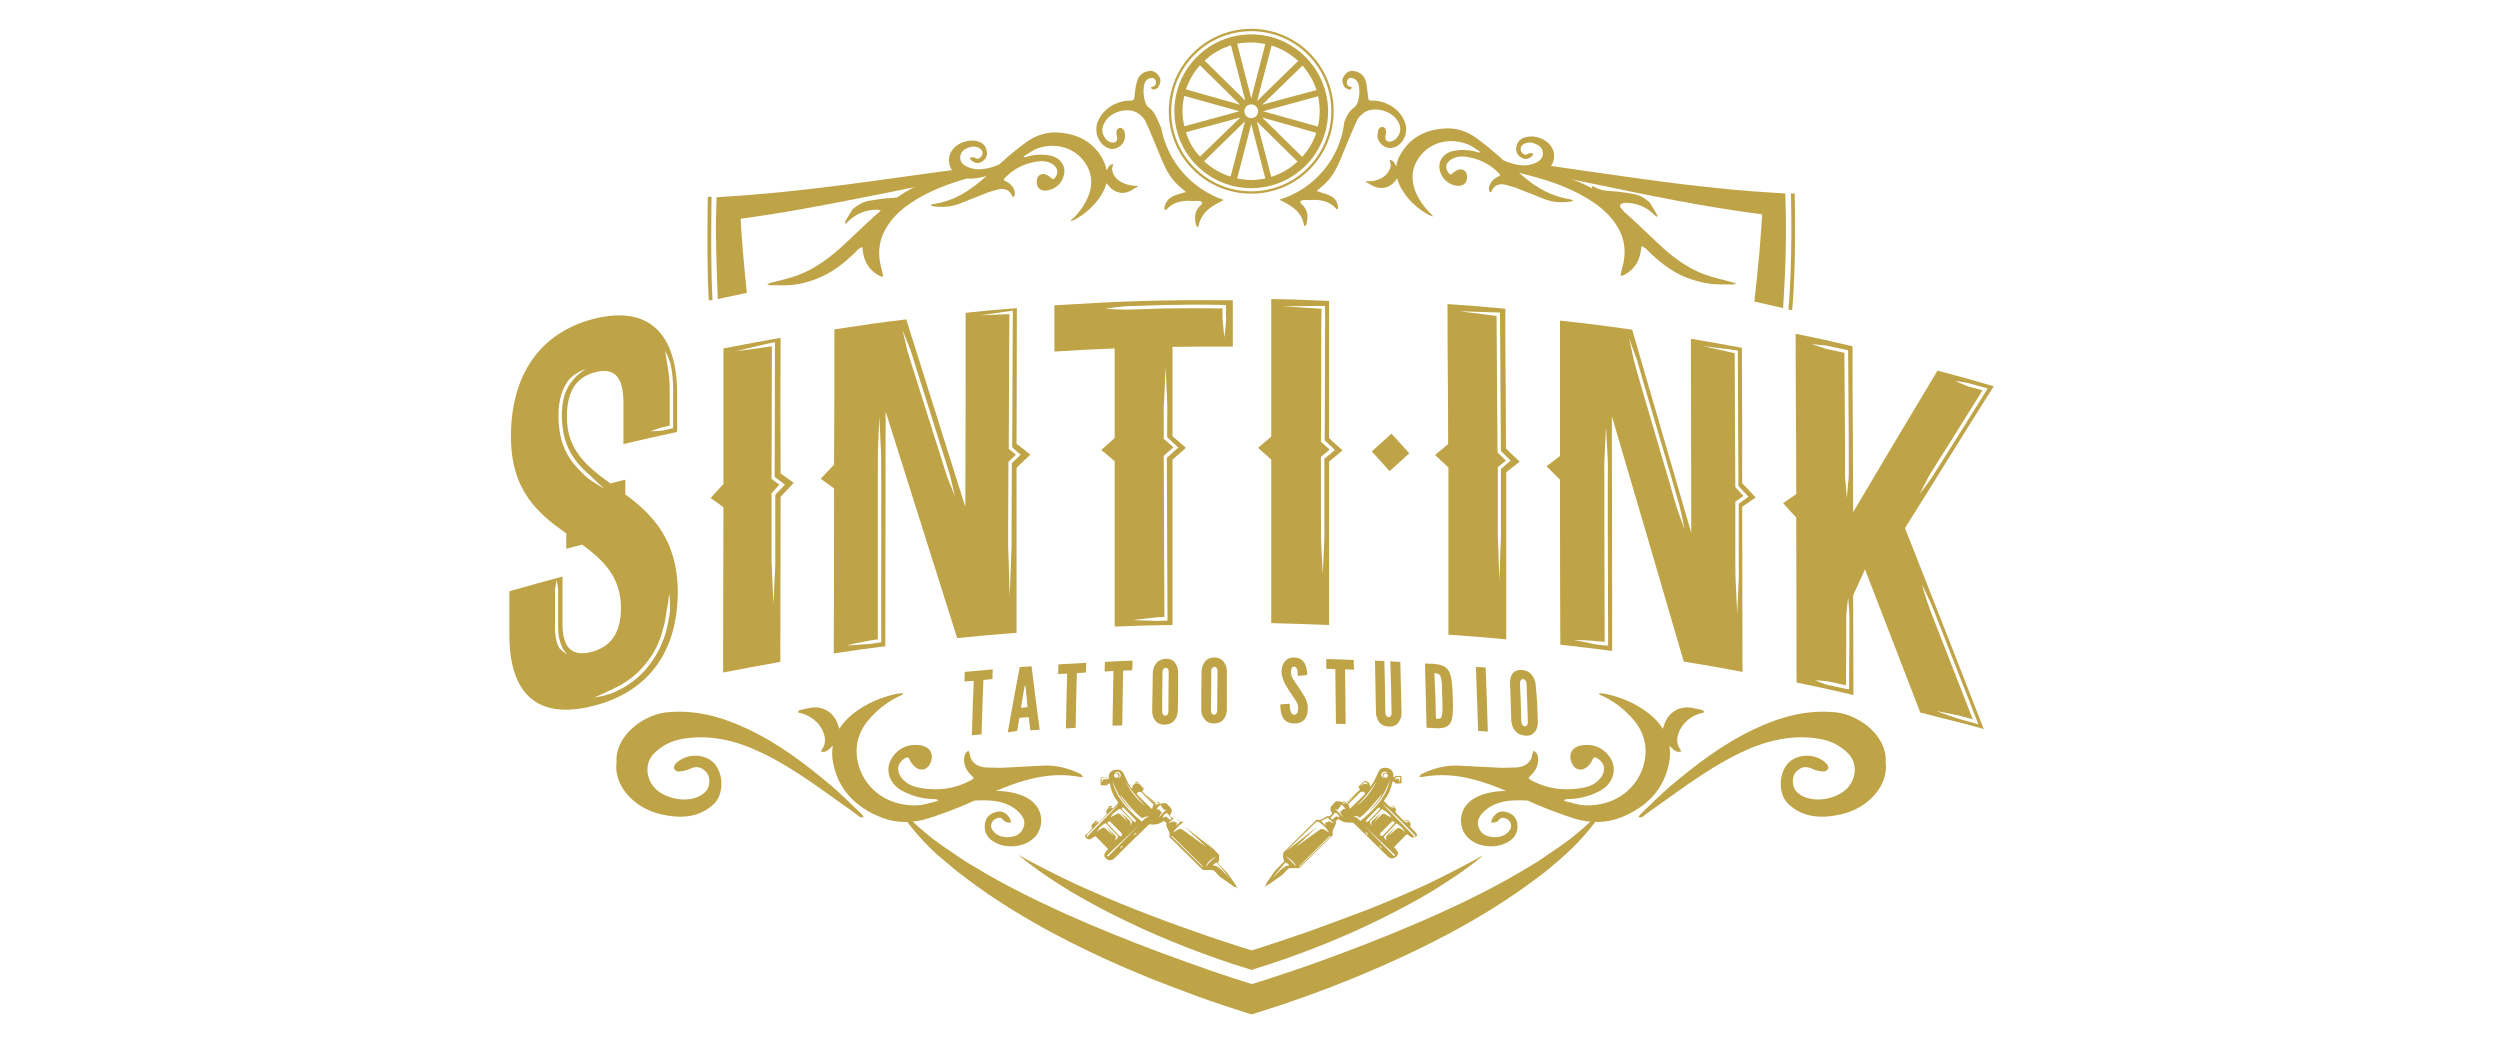 <?xml version="1.0" encoding="utf-8"?>
<!-- Generator: Adobe Illustrator 21.0.0, SVG Export Plug-In . SVG Version: 6.00 Build 0)  -->
<svg version="1.1" id="Laag_1" xmlns="http://www.w3.org/2000/svg" xmlns:xlink="http://www.w3.org/1999/xlink" x="0px" y="0px"
	 viewBox="0 0 800 332" style="enable-background:new 0 0 800 332;" xml:space="preserve">
<style type="text/css">
	.st0{fill:#BFA347;}
	.st1{fill:none;stroke:#BFA347;stroke-width:0.75;stroke-miterlimit:10;}
</style>
<g>
	<path class="st0" d="M425.3,140.2c0-17.6,0-26.4,0-43.9c-7.4-0.3-11.1-0.5-18.5-0.6c0,17.6,0,26.4,0,44c-1.7,1.4-2.5,2.2-4.2,3.6
		c1.7,1.5,2.5,2.3,4.2,3.8c0,20.9,0,31.4,0,52.3c7.4,0.2,11.1,0.3,18.5,0.6c0-20.9,0-31.4,0-52.3c1.7-1.4,2.6-2.1,4.3-3.6
		C427.9,142.6,427,141.8,425.3,140.2z M423.8,146.8l0,18.3c0,3.1,0.1,6.2-0.1,9.3l-0.4,9.3l-0.5-9.3c-0.2-3.1,0-6.2-0.1-9.3l0-18.6
		l0-0.3l0.2-0.2l2.6-2.1l-2.6-2.4l-0.2-0.2l0-0.2l0.1-21.4l0-10.7c0-3.4,0-6.8,0.1-10.2L410.3,98l13.2-0.1l0.5,0l0,0.5
		c0.1,3.6,0,7.1,0,10.7l0,10.7l-0.1,21.1l2.9,2.7l0.4,0.4l-0.5,0.4L423.8,146.8z"/>
	<path class="st0" d="M557.5,154.6c0-17.3,0-26-0.1-43.3c-6.5-1.2-9.8-1.8-16.3-2.9c0,20.7,0.1,41.4,0.1,62.1
		c-6.3-21.7-12.6-43.3-18.9-65c-9.2-1.3-13.8-1.9-23.1-2.9c0,17.3,0,26,0,43.3c-1.7,1.3-2.6,2-4.3,3.3c1.7,1.7,2.6,2.6,4.3,4.3
		c0,21.1,0,31.7,0.1,52.8c6.6,0.7,10,1.2,16.6,2c0-25-0.1-50.1-0.1-75.1c7.7,26.2,15.4,52.3,23,78.5c7.5,1.2,11.3,1.9,18.8,3.3
		c0-21.1-0.1-31.7-0.1-52.8c1.7-1.2,2.6-1.8,4.3-3C560.1,157.3,559.2,156.4,557.5,154.6z M513.9,206.6l-2.6-0.3
		c-0.9-0.1-1.7-0.3-2.5-0.5c-1.7-0.3-3.4-0.7-5.1-1c1.7,0,3.4,0.1,5.2,0.2c0.9,0.1,1.7,0.1,2.6,0.2l2,0.2l-0.1-34l0-17.3
		c0-2.9-0.1-5.8,0.1-8.7l0.4-8.7l0.5,8.7c0.2,2.9,0.1,5.8,0.1,8.7l0,17.3l0.1,34.6l0,0.6L513.9,206.6z M536.4,162l-2.2-7.7
		l-4.5-15.3l-4.5-15.3l-2.2-7.7l-1.7-7.8l2.7,7.5l2.2,7.7l4.5,15.3l4.5,15.3l2.2,7.7c0.6,2.6,1.2,5.2,1.7,7.8
		C538.2,167.1,537.3,164.5,536.4,162z M556.4,161.2l0,17.5c0,3,0.1,5.9-0.1,8.9l-0.4,8.9l-0.4-8.9c-0.2-3-0.2-5.9-0.2-8.9l0-17.8
		l0-0.3l0.2-0.2l2.4-1.7l-2.5-2.7l-0.1-0.2l0-0.2l-0.2-42.6c-1.7-0.3-3.3-0.8-5-1.1l-5.4-1.2l5.5,0.7c1.8,0.2,3.7,0.4,5.5,0.7
		l0.4,0.1l0,0.5l0.2,42.8l2.8,3l0.4,0.4l-0.5,0.4L556.4,161.2z"/>
	<path class="st0" d="M200.1,158.2c0-1.9,0-2.8,0-4.7c-1.9,0.5-2.9,0.7-4.8,1.2c-7.4-5.4-13.9-10.6-13.9-21.3
		c0-8.6,3.3-12.8,9.1-14.3c5.8-1.5,9,1.1,9,9.7c0,5.3,0,8,0,13.3c6.9-1.6,10.3-2.4,17.2-3.9c0-4.8,0-7.2,0-12
		c0-19.4-9-28.6-26.6-24.2c-17.6,4.5-26.6,18.3-26.6,37.7c0,17.4,8.8,24.7,17.7,31c0,2,0,3,0,4.9c2-0.5,3-0.8,5.1-1.3
		c6.7,4.9,12.4,10.3,12.4,20.2c0,8.6-3.7,12.6-9.4,14.1c-5.8,1.5-9.4-0.7-9.3-9.3c0-5.9,0-8.9,0-14.8c-6.8,1.8-10.2,2.8-17,4.7
		c0,5.4,0,8.2,0,13.6c-0.1,19.4,9,27.6,26.8,23.1c17.8-4.5,27.1-17.4,27.1-36.8C216.7,172.5,208.6,164.5,200.1,158.2z M211.3,136.9
		c0.5-0.2,1.1-0.3,1.7-0.4l1.3-0.3l0-11.9c0-2-0.2-4.1-0.5-6.1c-0.4-2-0.6-4-1-6c1,1.8,1.8,3.8,2.1,5.9c0.3,2.1,0.5,4.1,0.5,6.2
		l0,12.3l0,0.4l-0.4,0.1l-1.7,0.4c-0.6,0.1-1.1,0.3-1.7,0.3c-1.1,0.1-2.3,0.2-3.4,0.2C209.2,137.6,210.2,137.3,211.3,136.9z
		 M188.2,153.1c-1.5-1.3-2.9-2.7-4.2-4.2c-2.6-3-4.3-6.8-4.9-10.8c-0.6-3.9-0.6-8,0.5-11.8c0.6-1.9,1.5-3.8,2.9-5.3
		c1.5-1.4,3.3-2.4,5.1-3c-1.7,1-3.2,2.2-4.3,3.7c-1.3,1.4-2.1,3.1-2.7,4.9c-1,3.6-1,7.6-0.4,11.3c0.6,3.8,2.2,7.3,4.7,10.3
		c1.2,1.5,2.6,2.8,4.1,4.1c1.4,1.4,2.8,2.7,4.3,4C191.4,155.3,189.8,154.2,188.2,153.1z M179,207.4c-0.6-1-0.9-2-1.1-3.1
		c-0.4-2.1-0.3-4.2-0.3-6.3l0-6.2l0-3.1c0.2-1,0.3-2.1,0.5-3.1c0.2,1,0.4,2.1,0.5,3.1l0,3.1l0,6.2c0,2.1-0.1,4.1,0.3,6.1
		c0.2,1,0.5,1.9,0.9,2.7c0.3,0.9,0.9,1.7,1.7,2.5C180.6,208.9,179.7,208.2,179,207.4z M212.3,200.8c0.5-1.8,0.8-3.6,1-5.4
		c0.2-0.9,0.4-1.8,0.5-2.7c0.1-0.9,0.2-1.8,0.4-2.8c0.2,1.9,0.2,3.8,0.2,5.6c-0.2,1.9-0.6,3.7-1,5.6c-0.9,3.7-2.5,7.2-4.6,10.3
		c-2.1,3.1-4.9,5.9-8.1,7.9c-0.8,0.5-1.6,1-2.5,1.4c-0.9,0.4-1.7,0.9-2.6,1.2c-0.9,0.3-1.8,0.5-2.7,0.8l-2.8,0.5l2.6-1.1
		c0.8-0.4,1.7-0.8,2.5-1.2c0.8-0.4,1.7-0.8,2.5-1.2c0.8-0.4,1.6-0.9,2.4-1.4c3.1-2,5.7-4.6,7.8-7.6
		C210,207.8,211.4,204.4,212.3,200.8z"/>
	<path class="st0" d="M249.8,108.1c-7.3,1.3-11,2-18.3,3.4c0,1.8,0,3.6,0,5.3l0,1.9c0,1.4,0,2.7,0,4l0,2.1c0,2.6,0,5.1,0,7.6l0,1.6
		c0,6.2,0,12.6,0,20.9c-1.7,1.8-2.5,2.7-4.1,4.5c1.6,1.1,2.5,1.7,4.1,2.9c0,18.2-0.1,28.6-0.1,44.6l0,3.6c0,1.5,0,3.1,0,4.7
		c7.3-1.4,11-2.1,18.3-3.4c0-21.1,0.1-31.7,0.1-52.8c1.7-1.8,2.5-2.7,4.2-4.5c-1.7-1.2-2.5-1.8-4.2-3
		C249.7,134.1,249.7,125.4,249.8,108.1z M250.7,154.7l0.5,0.4l-0.4,0.4l-2.7,2.8l0,17.4l0,4.4c0,1.5-0.1,2.9-0.2,4.4l-0.4,8.8
		l-0.4-8.8c0-1.5-0.1-2.9-0.2-4.4l0-4.4l0-17.6l0-0.2l0.1-0.2l2.4-2.6l-2.3-1.7l-0.2-0.2l0-0.3l0.1-42.1c-1.8,0.3-3.7,0.5-5.5,0.8
		l-6.2,0.8l6-1.4c2-0.5,4-1,6.1-1.4l0.6-0.1l0,0.6l-0.1,42.5L250.7,154.7z"/>
	<path class="st0" d="M325.4,98.6c-6.6,0.5-9.9,0.8-16.4,1.5c0,20.7,0,41.4-0.1,62.1c-6.3-20-12.6-40-18.9-60
		c-9.2,1.1-13.8,1.8-23,3.2c0,17.3,0,26-0.1,43.3c-1.7,1.8-2.6,2.7-4.3,4.5c1.7,1.2,2.6,1.9,4.3,3.1c0,21.1,0,31.7-0.1,52.8
		c6.6-1,9.9-1.5,16.5-2.3c0-25,0.1-50.1,0.1-75.1c7.6,24.2,15.3,48.3,22.9,72.5c7.6-0.8,11.4-1.1,19-1.7c0-21.1,0-31.7,0-52.8
		c1.7-1.7,2.6-2.5,4.4-4.2c-1.7-1.4-2.6-2.1-4.4-3.5C325.3,124.5,325.4,115.9,325.4,98.6z M282,151.2l0,17.9l0,35.9l0,0.5l-0.5,0.1
		l-2.6,0.4c-0.9,0.1-1.8,0.2-2.6,0.2c-1.8,0.1-3.5,0.3-5.3,0.3c1.7-0.4,3.4-0.8,5.2-1.1c0.9-0.2,1.7-0.4,2.6-0.5l2.1-0.3l0-35.4
		l0-17.9c0.1-3-0.1-6,0.1-9l0.4-9l0.4,9C282.1,145.2,281.9,148.2,282,151.2z M303,152.4l-2.1-6.7l-4.2-13.3l-4.2-13.3l-2.1-6.7
		c-0.5-2.3-1.1-4.5-1.6-6.8c0.9,2.2,1.7,4.3,2.6,6.5l2.1,6.7l4.2,13.3l4.2,13.3l2.1,6.7c0.5,2.3,1.1,4.5,1.6,6.8
		C304.7,156.7,303.9,154.5,303,152.4z M326.1,145.1l0.5,0.4l-0.4,0.4l-2.4,2.3l-0.1,21.3l0,5.4l-0.2,5.4l-0.4,10.8l-0.3-10.8
		l-0.2-5.4l0-5.4l0.1-21.5l0-0.2l0.2-0.2l2.2-2.1l-2.1-1.7l-0.2-0.2l0-0.3l0.2-42.8c-1.4,0.1-2.9,0.1-4.4,0.2l-4.9,0.2l4.9-0.7
		c1.6-0.2,3.3-0.5,4.9-0.7l0.6-0.1l0,0.6l-0.2,43.1L326.1,145.1z"/>
	<path class="st0" d="M337.4,97.7c0,5.9,0,8.9,0,14.8c7.7-0.5,11.6-0.7,19.3-1c0,11.4,0,17.1,0,28.6c-1.7,1.6-2.6,2.4-4.3,3.9
		c1.7,1.4,2.6,2.1,4.3,3.6c0,21.1,0,31.7,0,52.9c7.4-0.3,11.1-0.4,18.5-0.5c0-21.1,0-31.7,0-52.9c1.7-1.5,2.6-2.3,4.3-3.8
		c-1.7-1.5-2.6-2.2-4.3-3.7c0-11.4,0-17.1,0-28.6c7.7-0.1,11.6-0.1,19.3-0.1c0-5.9,0-8.9,0-14.8C371.7,95.9,360.3,96.3,337.4,97.7z
		 M376.6,142.8l0.5,0.4l-0.5,0.4l-3.2,2.9l0.2,51.6l0,0.5l-0.5,0c-0.9,0-1.8,0.1-2.6,0.1l-2.6-0.1c-1.8,0-3.5-0.1-5.3-0.2
		c1.8-0.2,3.5-0.4,5.3-0.6l2.6-0.3c0.7,0,1.4-0.1,2.1-0.1l-0.2-51.3l0-0.2l0.2-0.2l2.9-2.6l-2.9-2.5l-0.2-0.2l0-0.2l0-5.7
		c0-1.9-0.1-3.8,0.1-5.7l0.5-11.4l0.5,11.4c0.1,1.9,0,3.8,0,5.7l0,5.4L376.6,142.8z M392.3,103.1c-0.1,1.6-0.3,3.3-0.5,4.9
		c-0.2-1.6-0.3-3.3-0.5-4.9c-0.1-0.8-0.1-1.6-0.1-2.5l0-1.9c-6.2-0.1-12.3-0.1-18.5,0l-9.5,0.3c-3.2,0.2-6.3,0-9.5-0.2
		c3.2-0.5,6.3-0.9,9.5-0.9l9.5-0.3c6.4-0.1,12.7-0.2,19.1,0l0.5,0l0,0.5l0,2.5C392.4,101.5,392.4,102.3,392.3,103.1z"/>
	<path class="st0" d="M609.6,169c10-15.9,18.5-29.8,28.4-45.4c-7.2-2.1-10.8-3.1-18-5c-9.4,15.6-17.6,29.4-27,45.3
		c0-18.1-0.2-35-0.2-53.1c-7.3-1.7-10.9-2.5-18.2-4c0,17.4,0.2,33.9,0.2,51.3c-1.7,1.2-2.5,1.7-4.2,2.9c1.7,1.9,2.5,2.8,4.2,4.6
		c0,21.1,0.1,31.7,0.1,52.8c7.3,1.5,10.9,2.3,18.2,4c0-12.7-0.1-31.9-0.1-31.9l3.8-8.3c0,0,10.6,27.4,17.7,45.8
		c7.4,2,12.9,3.1,20.3,5.3C626.5,211.9,618.1,190.5,609.6,169z M616.5,153.8c0.7-1.5,1.6-2.9,2.5-4.3l5.3-8.4l10.1-16.2l-4.1-1.1
		c-0.8-0.2-1.5-0.6-2.3-0.9c-0.8-0.3-1.5-0.6-2.3-1c0.8,0.1,1.6,0.2,2.5,0.4c0.8,0.2,1.7,0.2,2.4,0.5l4.8,1.3l0.7,0.2l-0.4,0.6
		l-10.5,16.8l-5.3,8.4c-0.9,1.4-1.7,2.8-2.7,4.1l-3,4L616.5,153.8z M582.6,110.4c0.9,0.1,1.9,0.1,2.8,0.4l5.6,1.2l0.4,0.1l0,0.4
		l0.2,27.4l0,9.8l0,2.4c0,0.8-0.1,1.6-0.2,2.4l-0.4,4.9l-0.4-4.9c-0.1-0.8-0.2-1.6-0.2-2.4l0-2.4l0-9.8l-0.2-27l-5.1-1.1
		c-0.9-0.1-1.8-0.6-2.7-0.8l-2.7-0.9L582.6,110.4z M591.8,198.4l0,7.2l-0.1,14.3l0,0.7l-0.7-0.1l-5.1-1.1c-0.9-0.2-1.7-0.3-2.5-0.7
		c-0.8-0.3-1.7-0.6-2.5-1c0.9,0,1.8,0.1,2.7,0.2c0.9,0,1.7,0.3,2.6,0.4l4.5,1l0.1-13.7l0-7.2c-0.1-1.2,0.1-2.4,0.2-3.6l0.4-3.6
		l0.3,3.6C591.7,196,591.9,197.2,591.8,198.4z M628.9,230.6c-1-0.3-2.1-0.5-3.1-0.9c-2.1-0.7-4.1-1.4-6.2-2.2
		c2.2,0.4,4.3,0.9,6.4,1.3c1.1,0.2,2.1,0.5,3.2,0.8l2.1,0.6l-8.2-21l-4.3-11c-1.5-3.6-2.7-7.4-3.8-11.2c1.7,3.5,3.5,7.1,4.8,10.8
		l4.3,11l8.6,22l0.4,1l-1-0.3L628.9,230.6z"/>
	<path class="st0" d="M481.9,143.5c0-20.5-0.2-24.2-0.2-44.7c-7.4-0.7-11.1-1-18.5-1.5c0,20.5,0.2,24.2,0.2,44.8
		c-1.7,1.4-2.5,2.1-4.2,3.5c1.7,1.6,2.6,2.4,4.3,4c0,21.4,0,32.1,0,53.5c7.4,0.5,11.1,0.8,18.5,1.5c0-21.4,0-32.1,0-53.5
		c1.7-1.4,2.6-2,4.3-3.4C484.4,146,483.6,145.2,481.9,143.5z M480.3,150.1l0,17.8c0.1,3-0.1,6-0.2,9l-0.3,9l-0.3-9
		c-0.1-3-0.3-6-0.2-9l0-18.1l0-0.3l0.2-0.2l2.4-1.9l-2.5-2.4l-0.2-0.2l0-0.2l-0.3-43.5l-11.9-1.5l12.5,0.4l0.5,0l0,0.5l0.3,43.8
		l2.7,2.7l0.4,0.4l-0.5,0.4L480.3,150.1z"/>
	
		<rect x="440.8" y="140.3" transform="matrix(0.741 -0.671 0.671 0.741 18.198 336.276)" class="st0" width="8.5" height="8.5"/>
</g>
<path class="st0" d="M514.1,257.4c-2.7,4.8-6.2,9.2-10.1,13.1c-1,1-2,2-3,2.9l-3.1,2.7l-3.2,2.7l-3.3,2.5
	c-8.9,6.7-18.4,12.5-28.2,17.7c-9.8,5.2-19.9,9.8-30.1,14c-10.3,4.2-20.6,7.9-31.3,11.2l-1.3,0.4l-1.3-0.4
	c-5.4-1.7-10.6-3.4-15.8-5.3c-5.2-1.9-10.4-3.9-15.5-5.9c-10.3-4.2-20.4-8.8-30.2-14c-9.8-5.2-19.3-11-28.2-17.7
	c-1.1-0.9-2.2-1.7-3.3-2.5l-3.2-2.7l-3.2-2.7c-1-0.9-2-1.9-3-2.9c-3.9-4-7.5-8.3-10.1-13.2c1.8,2.1,3.7,4.1,5.7,5.9
	c2,1.9,4.1,3.6,6.2,5.3c1.1,0.8,2.2,1.6,3.3,2.4l3.4,2.3l3.4,2.3c1.1,0.7,2.3,1.4,3.5,2.1c9.2,5.6,19,10.4,28.9,14.9
	c9.9,4.4,20,8.5,30.2,12.3c5.1,1.9,10.2,3.7,15.3,5.5c5.1,1.8,10.3,3.5,15.4,5l-2.7,0c5.1-1.5,10.3-3.3,15.4-5
	c5.1-1.7,10.2-3.6,15.3-5.5c10.2-3.8,20.2-7.9,30.1-12.3c9.9-4.5,19.6-9.3,28.8-14.9l3.5-2.1l3.3-2.3l3.4-2.3
	c1.1-0.8,2.2-1.6,3.3-2.4C506.5,265.3,510.6,261.6,514.1,257.4z"/>
<path class="st0" d="M474.8,273.6c-5.3,4.4-11,8.2-16.9,11.8c-5.9,3.5-12,6.7-18.2,9.7c-6.2,3-12.5,5.7-18.9,8.2
	c-6.4,2.5-12.9,4.8-19.5,6.8l-0.8,0.3l-0.8-0.3c-6.7-2-13.1-4.3-19.6-6.8c-6.4-2.5-12.8-5.2-19-8.2c-6.2-2.9-12.3-6.2-18.3-9.7
	c-5.9-3.6-11.6-7.4-16.9-11.8c6,3.3,12.1,6.4,18.3,9.3c6.2,2.8,12.4,5.5,18.8,8c6.3,2.5,12.7,4.9,19.1,7.1c3.2,1.1,6.4,2.3,9.6,3.3
	c3.2,1.1,6.5,2.1,9.7,3.1l-1.7,0c6.4-2,12.9-4.2,19.3-6.4c6.4-2.3,12.7-4.7,19.1-7.1c6.3-2.5,12.5-5.2,18.7-8
	C462.8,280,468.8,276.9,474.8,273.6z"/>
<g>
	<path class="st0" d="M489.5,54.6c6.4,1.3,12.8,2.6,19.3,4c18.2,3.8,36.4,7.6,55.1,10c-0.1,1.5-0.2,3-0.3,4.5
		c-0.2,2.6-0.4,5.2-0.6,7.8c-0.5,5.2-1,10.4-1.6,15.6l9.2,2.1c0.3-5.3,0.7-11.9,0.8-17.2c0.1-2.7,0.1-5.3,0.1-8c0-2.7,0-5.3-0.1-8
		l-0.1-3.5l-3.3-0.2c-19.5-1.1-39.1-3.9-58.6-6.7c-5.8-0.8-11.6-1.7-17.3-2.5L489.5,54.6z"/>
	<path class="st0" d="M311.6,56c-6.8,1.4-13.6,2.8-20.5,4.2c-17.9,3.6-35.8,7.3-54.1,9.8c0.1,1.1,0.1,2.3,0.2,3.4l0.5,6.8
		c0.4,4.5,0.8,9,1.3,13.5l-9.3,2c-0.2-4.6-0.4-10.4-0.5-15.1l-0.1-6.9c0-2.3,0-4.6,0.1-7l0.1-3.6l3.3-0.2
		c19.2-1.2,38.5-3.8,57.7-6.5c6.2-0.9,12.4-1.7,18.5-2.5L311.6,56z"/>
</g>
<g>
	<path class="st0" d="M603.4,243.9c1,7.1-5.1,14.6-14.3,16.7c-6.3,1.4-12.2,1.1-16.9-3.4c-3.5-3.4-3-10.8,0.8-13.7
		c3.4-2.6,8.8-2.1,11.6,1c0.3,0.4,0.6,1.1,0.4,1.5c-0.2,0.4-0.9,0.9-1.4,0.9c-1.2-0.1-2.5-0.3-3.5-0.8c-2.4-1.2-4.1-0.6-5.6,1.2
		c-1.2,1.5-1,4.5,0.3,5.9c3.1,3.5,10.3,3.5,15.1,0.1c4-2.9,4.9-8.7,1.6-12.1c-2.4-2.5-5.6-4.2-9.4-4.8c-9.2-1.5-17.6,0.8-25.6,4.7
		c-10.7,5.2-19.9,12.5-29.5,19.2c-0.5,0.3-0.9,0.8-1.4,1.1c-0.3,0.2-0.9,0.1-1.3,0.1c0.2-0.3,0.4-0.7,0.7-1c3.2-3,6.3-6.2,9.6-9
		c8.2-6.9,16.8-13.5,26.8-18.2c8.3-3.9,16.9-6.4,26.5-5.3C595.4,229,604,235.8,603.4,243.9z"/>
	<path class="st0" d="M197.3,243.9c-1,7.1,5.1,14.6,14.3,16.7c6.3,1.4,12.2,1.1,16.9-3.4c3.5-3.4,3-10.8-0.8-13.7
		c-3.4-2.6-8.8-2.1-11.6,1c-0.3,0.4-0.6,1.1-0.4,1.5c0.2,0.4,0.9,0.9,1.4,0.9c1.2-0.1,2.5-0.3,3.5-0.8c2.4-1.2,4.1-0.6,5.6,1.2
		c1.2,1.5,1,4.5-0.3,5.9c-3.1,3.5-10.3,3.5-15.1,0.1c-4-2.9-4.9-8.7-1.6-12.1c2.4-2.5,5.6-4.2,9.4-4.8c9.2-1.5,17.6,0.8,25.6,4.7
		c10.7,5.2,19.9,12.5,29.5,19.2c0.5,0.3,0.9,0.8,1.4,1.1c0.3,0.2,0.9,0.1,1.3,0.1c-0.2-0.3-0.4-0.7-0.7-1c-3.2-3-6.3-6.2-9.6-9
		c-8.2-6.9-16.8-13.5-26.8-18.2c-8.3-3.9-16.9-6.4-26.5-5.3C205.4,229,196.7,235.8,197.3,243.9z"/>
</g>
<path class="st0" d="M400.3,221.9C400.4,221.9,400.4,221.9,400.3,221.9C400.4,221.9,400.4,221.9,400.3,221.9L400.3,221.9z"/>
<g>
	<path class="st0" d="M554.6,90.4c-3.1-0.9-6.2-1.5-9.2-2.6c-5.7-2.1-10.5-5.8-14.9-10c-4.2-3.9-8.3-8-12.7-11.7
		c-6.5-5.6-14-9.3-22.5-10.8c-0.4-0.1-0.8-0.1-1.2-0.2c0.3-0.1,0.6-0.3,0.8-0.5c2.2-1.5,3.1-4.6,1.9-7c-1.4-2.9-5-4.2-7.4-3.9
		c-2,0.2-3.6,0.9-4.1,3c-0.4,1.4,0,2.7,1.3,3.6c1.2,0.8,2.2,0.8,3.5-0.2c0.3-0.2,0.4-0.6,0.6-0.9c-0.4-0.1-0.8-0.2-1.2-0.2
		c-0.3,0-0.5,0.2-0.7,0.3c-0.8,0.5-1.4,0-1.8-0.5c-0.6-0.7-0.5-1.8,0.2-2.4c1.1-0.9,2.5-1,3.8-0.5c1.4,0.5,2.5,1.3,2.7,2.8
		c0.2,1.4-0.5,2.4-1.7,3.1c-2.8,1.6-5.8,1.3-8.8,0.3c-0.7-0.2-1.4-0.5-2.1-0.8c-0.4-0.3-0.8-0.7-1.1-1c-2.4-2.1-4.9-4.2-7.5-6.1
		c-2.9-2.1-6.3-3.3-9.9-3.1c-6.5,0.3-11.5,3-14.5,8.4c-0.7,1.2-1.1,2.4-1.3,3.7c-0.1-0.1-0.1-0.1-0.2-0.3c-0.3-0.6-0.6-1.3-1.3-1.6
		c-0.2-0.1-0.4-0.1-0.6-0.1c0,0.2,0,0.4,0.1,0.5c0.4,1.1,0.2,2.2-0.4,3.1c-0.7,1.2-1.8,2.1-3.2,2.6c-1.2,0.5-2.5,0.7-3.8,0.6
		c-0.1,0-0.3,0.1-0.4,0.1c0.1,0.1,0.2,0.2,0.2,0.2c0.6,0.4,1.2,0.7,1.8,1c2.7,1.6,5.6,0.9,7.3-1.2c0.3-0.3,0.5-0.7,0.8-1
		c0.4,1.4,1,2.9,2,4.3c2,3.1,4.7,5.5,8,7.3c0.4,0.2,0.9,0.4,1.4,0.6c-0.1-0.2-0.1-0.4-0.2-0.5c-2.1-1.9-3.8-4.2-5-6.7
		c-1.7-3.7-1.8-7.3,0.1-10.6c3.1-5.5,9.6-7.8,16.1-5.4c1.4,0.5,2.6,1.5,3.9,2.3c0.1,0.1,0.2,0.2,0.3,0.3c-0.1,0-0.3,0.1-0.4,0.1
		c-0.3,0-0.5-0.1-0.8-0.2c-2.5-0.7-5-0.8-7.4-0.3c-3.1,0.6-5,3.2-4.4,6c0.5,2.4,2.1,4.3,4.7,5c3,0.7,4.4-1,4-3.3
		c-0.3-1.7-1.9-2.3-3.4-1.4c-0.4,0.3-0.9,0.5-1.2,0.9c-0.5,0.5-0.8,0.4-1.2-0.1c-1.5-1.9-0.7-3.5,0.7-4.3c1.5-1,3.2-1.2,5.1-0.9
		c4,0.6,7.3,2.3,10.1,5.1c0.8,0.8,0.7,0.8-0.3,1.3c-1.8,0.9-3,2.7-2.7,4.3c0,0.3,0.3,0.5,0.4,0.7c0.2-0.2,0.4-0.3,0.5-0.6
		c0.9-1.9,2.6-2.4,4.7-1.8c1,0.3,2,0.6,3,0.9c3.1,1.2,6.1,2.4,9.1,3.6c2.8,1.1,5.7,1.2,8.5,0.8c0.3,0,0.5-0.3,0.7-0.4
		c-0.2-0.1-0.5-0.2-0.8-0.3c-3.9-0.6-7.5-2-10.8-4.1c-2-1.3-3.9-2.8-5.7-4.4c7.7,1.9,15.2,4.1,22,8.3c4.1,2.5,7.7,5.5,10,9.9
		c1.7,3.2,2.1,6.6,1.5,10.1c-0.2,1.2-0.6,2.3-0.8,3.4c-0.1,0.4-0.1,0.8-0.2,1.3c0.4-0.1,0.9-0.2,1.3-0.4c3.1-1.7,4.8-4.4,5.2-7.9
		c0.1-0.4,0.2-0.9,0.2-1.3c0.4,0.3,0.9,0.5,1.3,0.8c3.8,3.8,7.9,7.3,13,9.3c3.7,1.4,7.5,2.3,11.5,2.2c1.3,0,2.5,0.1,3.8,0
		c0.3,0,0.5-0.3,0.8-0.4C555.1,90.7,554.9,90.5,554.6,90.4z"/>
	<path class="st0" d="M458.3,69.4C458.3,69.4,458.3,69.4,458.3,69.4C458.3,69.4,458.3,69.5,458.3,69.4L458.3,69.4z"/>
	<path class="st0" d="M359.7,58.7c-1.4-0.6-2.5-1.4-3.2-2.6c-0.6-1-0.8-2-0.4-3.1c0.1-0.2,0-0.3,0.1-0.5c-0.2,0-0.4,0.1-0.6,0.1
		c-0.7,0.3-1,1-1.3,1.6c-0.1,0.1-0.1,0.2-0.2,0.3c-0.2-1.2-0.6-2.4-1.3-3.7c-3-5.4-8-8.1-14.5-8.4c-3.6-0.2-7,1-9.9,3.1
		c-2.6,1.9-5.1,3.9-7.5,6.1c-0.4,0.3-0.8,0.7-1.1,1c-0.7,0.3-1.4,0.6-2.1,0.8c-0.6,0.2-1.2,0.4-1.8,0.5c-0.8,0.1-1.6,0.2-2.4,0.3
		c-1.5,0-3.1-0.3-4.5-1.1c-1.2-0.7-1.9-1.7-1.7-3.1c0.2-1.5,1.3-2.3,2.7-2.8c1.4-0.5,2.7-0.4,3.8,0.5c0.7,0.6,0.8,1.7,0.2,2.4
		c-0.5,0.5-1,1-1.8,0.5c-0.2-0.1-0.5-0.3-0.7-0.3c-0.4,0-0.8,0.1-1.2,0.2c0.2,0.3,0.3,0.7,0.6,0.9c1.4,1,2.4,1,3.5,0.2
		c1.3-0.9,1.7-2.2,1.3-3.6c-0.5-2-2.1-2.8-4.1-3c-2.5-0.2-6,1-7.4,3.9c-1.1,2.2-0.5,4.9,1.3,6.6c-8.4,1.5-15.9,5.2-22.4,10.8
		c-4.4,3.7-8.5,7.8-12.7,11.7c-4.4,4.1-9.2,7.8-14.9,10c-3,1.1-6.1,1.8-9.2,2.6c-0.3,0.1-0.5,0.2-0.8,0.3c0.3,0.1,0.5,0.4,0.8,0.4
		c1.3,0,2.5-0.1,3.8,0c4,0.1,7.8-0.7,11.5-2.2c5.1-2,9.2-5.4,13-9.3c0.4-0.4,0.9-0.5,1.3-0.8c0.1,0.4,0.2,0.9,0.2,1.3
		c0.4,3.5,2.1,6.2,5.2,7.9c0.4,0.2,0.9,0.3,1.3,0.4c0-0.4-0.1-0.8-0.2-1.3c-0.3-1.1-0.6-2.3-0.8-3.4c-0.6-3.5-0.2-6.9,1.5-10.1
		c2.3-4.4,5.9-7.4,10-9.9c5.1-3.1,10.7-5.2,16.4-6.8c0.7,0.1,1.3,0.1,2,0c1.4-0.1,2.8-0.4,4.2-0.8c-2,1.8-4,3.4-6.3,4.9
		c-3.3,2.1-6.9,3.6-10.8,4.1c-0.3,0-0.5,0.2-0.8,0.3c0.2,0.2,0.5,0.4,0.7,0.4c2.9,0.4,5.8,0.2,8.5-0.8c3.1-1.2,6.1-2.4,9.1-3.6
		c1-0.4,2-0.6,3-0.9c2.1-0.6,3.8-0.1,4.7,1.8c0.1,0.2,0.3,0.4,0.5,0.6c0.2-0.2,0.4-0.5,0.4-0.7c0.3-1.6-0.9-3.5-2.7-4.3
		c-1-0.5-1-0.5-0.3-1.3c2.7-2.8,6.1-4.5,10.1-5.1c1.9-0.3,3.6-0.1,5.1,0.9c1.3,0.9,2.1,2.5,0.7,4.3c-0.4,0.5-0.7,0.6-1.2,0.1
		c-0.3-0.4-0.8-0.6-1.2-0.9c-1.5-0.9-3.1-0.3-3.4,1.4c-0.4,2.3,1,4.1,4,3.3c2.6-0.7,4.2-2.6,4.7-5c0.6-2.8-1.3-5.4-4.4-6
		c-2.5-0.5-4.9-0.4-7.4,0.3c-0.3,0.1-0.5,0.2-0.8,0.2c-0.1,0-0.3-0.1-0.4-0.1c0.1-0.1,0.2-0.3,0.3-0.3c1.3-0.8,2.5-1.7,3.9-2.3
		c6.4-2.4,13-0.1,16.1,5.4c1.9,3.3,1.8,7,0.1,10.6c-1.2,2.5-2.8,4.8-5,6.7c-0.1,0.1-0.2,0.3-0.2,0.5c0.5-0.2,0.9-0.4,1.4-0.6
		c3.3-1.9,6-4.3,8-7.3c0.9-1.4,1.6-2.8,2-4.3c0.3,0.3,0.5,0.7,0.8,1c1.7,2.1,4.7,2.9,7.3,1.2c0.6-0.4,1.2-0.7,1.8-1
		c0.1-0.1,0.2-0.2,0.2-0.2c-0.1,0-0.3-0.1-0.4-0.1C362.1,59.4,360.9,59.2,359.7,58.7z"/>
	<path class="st0" d="M342.4,70.6C342.4,70.6,342.4,70.6,342.4,70.6C342.4,70.6,342.4,70.6,342.4,70.6L342.4,70.6z"/>
</g>
<g>
	<path class="st0" d="M544.7,227.2c-0.9-0.2-1.9-0.4-2.8-0.6c-4.3-1-7.9,1.3-9.2,4.9c-0.2,0.6-0.4,1.1-0.6,1.7
		c-1.1-1.8-2.6-3.4-4.5-4.9c-4.1-3.2-8.8-5.2-13.9-6.3c-0.7-0.1-1.4-0.1-2.1-0.2c0.2,0.2,0.3,0.5,0.5,0.6c3.7,1.6,6.9,3.9,9.6,6.8
		c4,4.1,5.6,8.9,4.6,14.2c-1.7,8.7-9.4,14.7-19.1,14.3c-2.1-0.1-4.2-0.8-6.2-1.3c-0.2,0-0.3-0.2-0.5-0.3c0.2-0.1,0.3-0.3,0.5-0.3
		c0.4-0.1,0.8-0.1,1.2-0.1c3.6-0.1,7-1.1,10.1-2.8c3.8-2.2,5.2-6.5,3.2-10c-1.7-3-4.7-4.8-8.5-4.5c-4.3,0.3-5.4,3.3-3.8,6.2
		c1.1,2.1,3.6,2.2,5.2,0.3c0.5-0.5,0.9-1.1,1.2-1.8c0.4-0.9,0.9-0.9,1.6-0.4c2.8,1.8,2.4,4.3,1.1,6.1c-1.6,2.1-3.8,3-6.4,3.4
		c-5.6,0.9-10.8,0.2-15.7-2.4c-1.3-0.7-1.3-0.8-0.2-1.8c2.1-2,2.8-5,1.7-7c-0.2-0.3-0.6-0.5-0.9-0.8c-0.1,0.3-0.3,0.6-0.4,0.9
		c-0.3,2.9-2.4,4.4-5.5,4.5c-1.5,0-2.9,0.1-4.4,0.1c-4.6-0.2-9.2-0.5-13.8-0.7c-4.2-0.2-8.1,0.9-11.8,2.7c-0.3,0.2-0.5,0.6-0.8,0.9
		c0.4,0,0.8,0.1,1.1,0c5.5-1,10.9-0.6,16.2,0.8c3.7,0.9,7.2,2.3,10.6,3.7c-2,0-4,0.2-6,0.7c-2.7,0.7-5.2,1.8-6.9,4
		c-2.3,3-2.1,7.5,0.6,10.2c3.2,3.2,8.5,3.4,11.7,2c2.6-1.1,4.3-2.8,4.2-5.8c-0.1-2.1-1.2-3.7-3.4-4.3c-1.9-0.6-3.3-0.1-4.6,1.9
		c-0.3,0.4-0.3,1-0.4,1.5c0.6-0.1,1.2-0.1,1.7-0.3c0.3-0.1,0.6-0.4,0.8-0.7c0.9-1,1.8-0.6,2.7-0.1c1.1,0.7,1.5,2.2,0.8,3.3
		c-1.1,1.7-2.8,2.4-4.9,2.4c-2.1-0.1-3.9-0.6-4.9-2.6c-0.9-1.8-0.5-3.4,0.8-4.9c3-3.4,7.2-4.3,11.6-4.3c1,0,2.1,0,3.1,0.1
		c0.7,0.3,1.3,0.6,2,0.9c4.2,1.8,8.4,3.4,12.8,4.8c4.8,1.5,9.9,1.6,14.7-0.2c8.5-3.3,14.1-9.1,15.7-17.6c0.4-1.9,0.4-3.7,0.1-5.4
		c0.1,0,0.2,0.1,0.4,0.3c0.7,0.7,1.4,1.5,2.5,1.6c0.3,0,0.6-0.1,0.9-0.1c-0.1-0.2-0.2-0.5-0.3-0.7c-1-1.3-1.2-2.8-0.8-4.4
		c0.5-2,1.6-3.6,3.1-4.9c1.4-1.2,3-2,4.9-2.4c0.2,0,0.3-0.2,0.5-0.3C545,227.4,544.9,227.3,544.7,227.2z"/>
	<path class="st0" d="M256,227.2c0.9-0.2,1.9-0.4,2.8-0.6c4.3-1,7.9,1.3,9.2,4.9c0.2,0.6,0.4,1.1,0.6,1.7c1.1-1.8,2.6-3.4,4.5-4.9
		c4.1-3.2,8.8-5.2,13.9-6.3c0.7-0.1,1.4-0.1,2.1-0.2c-0.2,0.2-0.3,0.5-0.5,0.6c-3.7,1.6-6.9,3.9-9.6,6.8c-4,4.1-5.6,8.9-4.6,14.2
		c1.7,8.7,9.4,14.7,19.1,14.3c2.1-0.1,4.2-0.8,6.2-1.3c0.2,0,0.3-0.2,0.5-0.3c-0.2-0.1-0.3-0.3-0.5-0.3c-0.4-0.1-0.8-0.1-1.2-0.1
		c-3.6-0.1-7-1.1-10.1-2.8c-3.8-2.2-5.2-6.5-3.2-10c1.7-3,4.7-4.8,8.5-4.5c4.3,0.3,5.4,3.3,3.8,6.2c-1.1,2.1-3.6,2.2-5.2,0.3
		c-0.5-0.5-0.9-1.1-1.2-1.8c-0.4-0.9-0.9-0.9-1.6-0.4c-2.8,1.8-2.4,4.3-1.1,6.1c1.6,2.1,3.8,3,6.4,3.4c5.6,0.9,10.8,0.2,15.7-2.4
		c1.3-0.7,1.3-0.8,0.2-1.8c-2.1-2-2.8-5-1.7-7c0.2-0.3,0.6-0.5,0.9-0.8c0.1,0.3,0.3,0.6,0.4,0.9c0.3,2.9,2.4,4.4,5.5,4.5
		c1.5,0,2.9,0.1,4.4,0.1c4.6-0.2,9.2-0.5,13.8-0.7c4.2-0.2,8.1,0.9,11.8,2.7c0.3,0.2,0.5,0.6,0.8,0.9c-0.4,0-0.8,0.1-1.1,0
		c-5.5-1-10.9-0.6-16.2,0.8c-3.7,0.9-7.2,2.3-10.6,3.7c2,0,4,0.2,6,0.7c2.7,0.7,5.2,1.8,6.9,4c2.3,3,2.1,7.5-0.6,10.2
		c-3.2,3.2-8.5,3.4-11.7,2c-2.6-1.1-4.3-2.8-4.2-5.8c0.1-2.1,1.2-3.7,3.4-4.3c1.9-0.6,3.3-0.1,4.6,1.9c0.3,0.4,0.3,1,0.4,1.5
		c-0.6-0.1-1.2-0.1-1.7-0.3c-0.3-0.1-0.6-0.4-0.8-0.7c-0.9-1-1.8-0.6-2.7-0.1c-1.1,0.7-1.5,2.2-0.8,3.3c1.1,1.7,2.8,2.4,4.9,2.4
		c2.1-0.1,3.9-0.6,4.9-2.6c0.9-1.8,0.5-3.4-0.8-4.9c-3-3.4-7.2-4.3-11.6-4.3c-1,0-2.1,0-3.1,0.1c-0.7,0.3-1.3,0.6-2,0.9
		c-4.2,1.8-8.4,3.4-12.8,4.8c-4.8,1.5-9.9,1.6-14.7-0.2c-8.5-3.3-14.1-9.1-15.7-17.6c-0.4-1.9-0.4-3.7-0.1-5.4
		c-0.1,0-0.2,0.1-0.4,0.3c-0.7,0.7-1.4,1.5-2.5,1.6c-0.3,0-0.6-0.1-0.9-0.1c0.1-0.2,0.2-0.5,0.3-0.7c1-1.3,1.2-2.8,0.8-4.4
		c-0.5-2-1.6-3.6-3.1-4.9c-1.4-1.2-3-2-4.9-2.4c-0.2,0-0.3-0.2-0.5-0.3C255.7,227.4,255.8,227.3,256,227.2z"/>
</g>
<path class="st0" d="M400.4,221.9C400.4,221.9,400.4,221.9,400.4,221.9C400.4,221.9,400.4,221.9,400.4,221.9L400.4,221.9z"/>
<g>
	<path class="st0" d="M527.9,64.8c0.8,1.3,1.6,2.6,2.4,4c0.1,0.2,0,0.4,0,0.6c-0.2-0.1-0.3-0.1-0.5-0.3c-0.4-0.3-0.8-0.7-1.2-1.1
		c-2.4-2-5.1-3-8.2-3.1c-0.3,0-0.7,0-1,0.1c-1.1,0.3-1.3,1-0.5,1.8c0.3,0.4,0.6,0.8,0.9,1.2c-0.5,0-1,0.1-1.5,0
		c-1.4-0.1-2.6-0.8-3.9-1.5c-2.1-1.1-3.1-3-4.3-4.8c-0.3-0.4-0.5-0.9-0.6-1.4c-0.1-0.2-0.1-0.5-0.2-0.7c0.2,0,0.5,0,0.7,0.1
		c2.3,1.5,4.9,1.4,7.5,1.6c1.8,0.2,3.6,0.5,5.4,0.8C524.9,62.5,526.5,63.5,527.9,64.8z"/>
	<path class="st0" d="M272.8,67c-0.8,1.3-1.6,2.6-2.4,4c-0.1,0.2,0,0.4,0,0.6c0.2-0.1,0.3-0.1,0.5-0.3c0.4-0.3,0.8-0.7,1.2-1.1
		c2.4-2,5.1-3,8.2-3.1c0.3,0,0.7,0,1,0.1c1.1,0.3,1.3,1,0.5,1.8c-0.3,0.4-0.6,0.8-0.9,1.2c0.5,0,1,0.1,1.5,0
		c1.4-0.1,2.6-0.8,3.9-1.5c2.1-1.1,3.1-3,4.3-4.8c0.3-0.4,0.5-0.9,0.6-1.4c0.1-0.2,0.1-0.5,0.2-0.7c-0.2,0-0.5,0-0.7,0.1
		c-2.3,1.5-4.9,1.4-7.5,1.6c-1.8,0.2-3.6,0.5-5.4,0.8C275.9,64.7,274.3,65.7,272.8,67z"/>
</g>
<g>
	<g>
		<g>
			<path class="st0" d="M308.6,218.1c0.1-1.2,0.1-1.9,0.1-3.1c3.6-0.3,5.4-0.5,9-0.8c-0.1,1.2-0.1,1.9-0.1,3.1
				c-1.2,0.1-1.8,0.2-2.9,0.3c-0.3,7-0.4,10.4-0.6,17.4c-1.3,0.1-1.9,0.2-3.1,0.3c0.2-7,0.3-10.4,0.6-17.4
				C310.4,217.9,309.8,218,308.6,218.1z"/>
			<path class="st0" d="M322.5,234.3c1.5-8.3,2.2-12.5,3.8-20.8c1.5-0.1,2.3-0.2,3.8-0.3c1,8.1,1.5,12.2,2.6,20.3
				c-1.2,0.1-1.8,0.1-3,0.2c-0.2-1.7-0.3-2.5-0.5-4.2c-1.2,0.1-1.8,0.1-3,0.2c-0.3,1.7-0.4,2.5-0.7,4.2
				C324.4,234.1,323.8,234.2,322.5,234.3z M328.2,220c0-0.2,0-0.3-0.1-0.5c-0.1,0-0.1,0-0.2,0c0,0.2-0.1,0.3-0.1,0.5
				c-0.4,2.6-0.7,3.9-1.1,6.5c0.9-0.1,1.3-0.1,2.1-0.2C328.6,223.9,328.5,222.6,328.2,220z"/>
			<path class="st0" d="M338.6,215.7c0-1.2,0.1-1.9,0.1-3.1c3.5-0.2,5.3-0.3,8.9-0.5c0,1.2-0.1,1.9-0.1,3.1
				c-1.2,0.1-1.7,0.1-2.9,0.2c-0.2,7-0.3,10.5-0.4,17.5c-1.2,0.1-1.9,0.1-3.1,0.2c0.1-7,0.2-10.5,0.4-17.5
				C340.4,215.6,339.8,215.6,338.6,215.7z"/>
			<path class="st0" d="M353.5,214.9c0-1.2,0-1.9,0.1-3.1c3.5-0.2,5.3-0.3,8.8-0.4c0,1.2,0,1.9-0.1,3.1c-1.2,0-1.7,0.1-2.9,0.1
				c-0.1,7-0.2,10.5-0.3,17.5c-1.2,0.1-1.8,0.1-3.1,0.1c0.1-7,0.2-10.5,0.3-17.5C355.2,214.8,354.6,214.8,353.5,214.9z"/>
			<path class="st0" d="M376.9,227.3c0,0.8-0.2,1.6-0.5,2.3c-0.3,0.6-0.7,1.1-1.2,1.5c-0.6,0.4-1.3,0.7-2.4,0.8
				c-1,0-1.8-0.2-2.4-0.6c-0.5-0.4-0.9-0.9-1.2-1.5c-0.3-0.6-0.5-1.4-0.5-2.2c0.1-4.9,0.1-7.3,0.2-12.2c0-0.8,0.2-1.6,0.5-2.2
				c0.3-0.6,0.6-1.1,1.2-1.6c0.6-0.4,1.4-0.7,2.4-0.8c1,0,1.8,0.2,2.3,0.6c0.6,0.4,0.9,1,1.2,1.5c0.3,0.6,0.5,1.4,0.5,2.2
				C377,220,377,222.4,376.9,227.3z M374,215.2c0-0.6-0.1-1-0.4-1.3c-0.1-0.1-0.4-0.2-0.6-0.2c-0.5,0-0.8,0.4-0.9,0.8
				c-0.1,0.2-0.1,0.5-0.1,0.8c-0.1,4.9-0.1,7.3-0.1,12.2c0,0.6,0.1,1,0.4,1.3c0.1,0.1,0.3,0.2,0.6,0.2c0.5,0,0.8-0.4,0.9-0.8
				c0.1-0.2,0.1-0.5,0.1-0.8C373.9,222.5,373.9,220.1,374,215.2z"/>
			<path class="st0" d="M392.6,227c0,0.8-0.2,1.6-0.5,2.3c-0.3,0.6-0.7,1.1-1.2,1.5c-0.6,0.4-1.3,0.7-2.4,0.7c-1,0-1.8-0.2-2.4-0.7
				c-0.5-0.4-0.9-1-1.2-1.5c-0.3-0.6-0.5-1.4-0.5-2.2c0-4.9,0-7.3,0.1-12.2c0-0.8,0.2-1.6,0.5-2.2c0.3-0.6,0.6-1.1,1.2-1.6
				c0.6-0.4,1.4-0.7,2.4-0.7c1,0,1.8,0.3,2.3,0.7c0.6,0.4,0.9,1,1.2,1.5c0.3,0.6,0.5,1.4,0.5,2.2C392.6,219.7,392.6,222.2,392.6,227
				z M389.6,214.9c0-0.6-0.1-1-0.4-1.3c-0.1-0.1-0.4-0.2-0.6-0.2c-0.5,0-0.8,0.4-0.9,0.8c-0.1,0.2-0.1,0.5-0.1,0.8
				c0,4.9,0,7.3-0.1,12.2c0,0.6,0.1,1,0.4,1.3c0.1,0.1,0.3,0.2,0.6,0.2c0.5,0,0.8-0.3,0.9-0.8c0.1-0.2,0.1-0.5,0.1-0.8
				C389.5,222.2,389.6,219.8,389.6,214.9z"/>
			<path class="st0" d="M415.3,216.3c0-0.7,0-1.4-0.2-2c-0.2-0.6-0.5-1-1-1c-0.8,0-1,0.8-1,2c0,0.7,0.3,1.4,0.8,2.2
				c0.5,0.8,1.1,1.6,1.7,2.5c0.7,1.1,1.4,2.1,2,3.2c0.5,1,0.9,2.1,0.9,3.2c0,1.4-0.2,2.7-0.9,3.6c-0.6,0.9-1.7,1.5-3.4,1.5
				c-2,0-3.1-0.8-3.7-1.9c-0.6-1.1-0.8-2.6-0.8-4.2c1.2-0.1,1.8-0.1,3-0.2c0,0.9,0.1,1.8,0.3,2.4c0.2,0.7,0.5,1.1,1.2,1.1
				c0.9,0,1.2-0.9,1.2-2.3c0-0.7-0.3-1.5-0.8-2.3c-0.3-0.4-0.5-0.8-0.8-1.2c-0.6-0.9-1.3-1.8-1.9-2.9c-0.7-1-1.2-2.1-1.5-3.2
				c-0.2-0.5-0.3-1.1-0.3-1.7c0-1.1,0.2-2.3,0.9-3.2c0.6-0.9,1.6-1.5,3-1.5c1.8,0,2.9,0.8,3.5,1.9c0.6,1.1,0.8,2.5,0.8,3.7
				C417.1,216.1,416.5,216.2,415.3,216.3z"/>
			<path class="st0" d="M424.4,214c0-1.2,0-1.9,0-3.1c3.5,0.1,5.3,0.1,8.8,0.3c0,1.2,0,1.9,0.1,3.1c-1.2,0-1.7-0.1-2.9-0.1
				c0.1,7,0.2,10.5,0.2,17.5c-1.2,0-1.8-0.1-3.1-0.1c-0.1-7-0.1-10.5-0.2-17.5C426.1,214.1,425.6,214.1,424.4,214z"/>
			<path class="st0" d="M448.1,211.8c0.2,6.5,0.2,9.8,0.4,16.4c0,0.8-0.2,1.6-0.5,2.2c-0.3,0.5-0.7,1.1-1.2,1.5
				c-0.6,0.4-1.3,0.6-2.4,0.6c-1,0-1.8-0.3-2.4-0.8c-0.6-0.4-1-1-1.2-1.6c-0.3-0.7-0.5-1.4-0.5-2.3c-0.1-6.6-0.2-9.8-0.3-16.4
				c1.2,0.1,1.8,0.1,3,0.1c0.2,6.6,0.2,9.8,0.3,16.4c0,0.6,0.2,1,0.4,1.3c0.1,0.1,0.3,0.2,0.6,0.3c0.5,0,0.8-0.3,0.9-0.7
				c0.1-0.2,0.1-0.4,0.1-0.8c-0.1-6.6-0.2-9.8-0.4-16.4C446.2,211.7,446.9,211.8,448.1,211.8z"/>
			<path class="st0" d="M456.5,232.9c-0.2-8.2-0.3-12.4-0.5-20.6c1,0.1,1.4,0.1,2.4,0.1c2.8,0.2,4.4,0.8,5.3,2.5
				c0.9,1.6,1,4.2,1.2,8.2c0.1,4,0.1,6.6-0.7,8.1c-0.8,1.5-2.3,2-5.2,1.8C458,232.9,457.5,232.9,456.5,232.9z M459.5,230
				c1.1,0.1,1.7,0,1.9-1c0.1-0.5,0.2-1.2,0.2-2.2c0-1,0-2.3-0.1-4c0-1.7-0.1-3-0.1-4c-0.1-1-0.2-1.7-0.4-2.2c-0.3-1-0.9-1.1-2-1.2
				C459.3,221.3,459.4,224.2,459.5,230z"/>
			<path class="st0" d="M472.3,213.4c1.2,0.1,1.9,0.1,3.1,0.2c0.3,8.2,0.5,12.3,0.7,20.5c-1.2-0.1-1.9-0.1-3.1-0.2
				C472.7,225.7,472.6,221.6,472.3,213.4z"/>
			<path class="st0" d="M492.1,231.3c0,0.8-0.2,1.6-0.5,2.2c-0.2,0.5-0.7,1-1.2,1.4c-0.6,0.4-1.3,0.6-2.4,0.5
				c-1-0.1-1.9-0.4-2.5-0.9c-0.6-0.5-1-1-1.3-1.6c-0.3-0.7-0.5-1.4-0.6-2.3c-0.1-4.8-0.2-7.2-0.4-12.1c0-0.8,0.1-1.5,0.4-2.2
				c0.2-0.5,0.6-1.1,1.1-1.4c0.6-0.4,1.4-0.6,2.4-0.5c1,0.1,1.8,0.4,2.4,0.9c0.6,0.5,1,1.1,1.3,1.6c0.3,0.7,0.6,1.4,0.6,2.2
				C491.9,224,492,226.4,492.1,231.3z M488.5,218.9c0-0.6-0.2-1-0.5-1.3c-0.2-0.2-0.4-0.3-0.6-0.3c-0.5,0-0.8,0.3-0.9,0.7
				c-0.1,0.2-0.1,0.5-0.1,0.7c0.2,4.8,0.3,7.2,0.4,12.1c0,0.6,0.2,1,0.5,1.3c0.1,0.2,0.4,0.3,0.6,0.3c0.6,0,0.8-0.3,0.9-0.7
				c0.1-0.2,0.1-0.4,0.1-0.7C488.8,226.2,488.7,223.7,488.5,218.9z"/>
		</g>
	</g>
</g>
<g>
	<path class="st0" d="M226.8,96.1c-0.7-12.3-0.3-32.9-0.3-33.1l1.2,0c0,0.2-0.4,20.8,0.3,33L226.8,96.1z"/>
	<path class="st0" d="M573.5,99.2l-1.2-0.1c1.4-15.4,0.8-37,0.8-37.2l1.2,0C574.3,62.1,574.9,83.7,573.5,99.2z"/>
</g>
<path class="st0" d="M453.1,266.5l-1.9-2c0,0,0.6-0.8-0.3-1.7c-1-0.9-1.7-0.1-1.7-0.1l-2.8-2.9c0,0,0.8-0.3-0.1-1.5
	c-0.9-1.1-1.7-0.2-1.7-0.2l-1.6-1.6c-0.1-0.1-0.1-0.3,0-0.5c2.3-2.8,2.5-5.8,2.5-5.8l0.8,0v0.2c0,0.2,0.1,0.3,0.3,0.3l1.6,0
	c0.2,0,0.3-0.1,0.3-0.3v-1.8c0-0.2-0.1-0.3-0.3-0.3l-1.8,0v0.4h-0.5c0.1-1.9-0.8-2.9-2.4-3c-1.6-0.1-2.1,0.4-3,2.6
	c-0.9,2.1-1.9,3.4-1.9,3.4l-0.1-0.1c-0.1-0.1-0.2-0.3-0.2-0.5c0-0.3-0.1-0.6-0.4-0.7l-0.4-0.3c-0.7-0.5-1.1,0-1.1,0s-1,1-1.5,1.4
	c-0.3,0.3,0,0.8,0.2,1c0.1,0.1,0.1,0.2,0,0.3l-4.3,4l-0.6-0.3c-0.2,0-0.3,0-0.5,0.1l-0.2,0.1c-0.5-0.3-1.2-0.3-1.7-0.3
	c-0.2,0-0.5,0.1-0.6,0.3c-0.2,0.2-0.6,0.6-1.1,1.2c-0.7,0.8-0.2,1.8,0.1,2.2c0.1,0.2,0.1,0.4-0.1,0.5l-0.7,0.6h-0.5
	c-0.2,0-0.3,0-0.4,0.1l-1.8,1c-0.1,0.1-0.3,0.1-0.4,0.1l-0.7-0.1c-0.2,0-0.4,0-0.5,0.2l-10.3,10.2c-0.1,0.1-0.2,0.2-0.2,0.4l0,1.5
	c0,0.2,0.1,0.4,0.3,0.5l0,0.3c0,0.2-0.1,0.5-0.3,0.6l-2.6,2.7c0,0-0.1,0.1-0.1,0.1l-2.7,3.9c-0.1,0.1,0,0.2,0,0.3l-0.7,0.8l0.9-0.6
	l0,0c0.1,0.1,0.2,0.1,0.3,0l4.6-3.2c0.1-0.1,0.2-0.2,0.3-0.3l1.5-1.6c0.2-0.2,0.5-0.3,0.8-0.3h0.6h1.9c0.3,0,0.5-0.1,0.7-0.3
	l10.3-10.2c0.1-0.1,0.1-0.2,0.1-0.4l-0.1-0.5c0-0.2,0-0.4,0.1-0.6l0.9-2c0.1-0.2,0.1-0.4,0.1-0.6l-0.1-0.4l0.7-0.6
	c0.1-0.1,0.3-0.1,0.4,0c1.5,1.2,3.3,1.1,4,1c0.3,0,0.5,0,0.7,0.2c1.8,1.7,10.2,10.1,10.7,10.5c0.5,0.5,1.5,1.3,2.8,0.3s0.3-2,0.3-2
	l-0.8-1c-0.1-0.1-0.1-0.2,0-0.2l3.8-3.9c0.1-0.1,0.3-0.1,0.5,0c1.4,1.1,1.8,1.2,2.6,0.5C453.9,267.5,453.1,266.5,453.1,266.5z
	 M446.6,248.7l1.5-0.1l-0.1,1.9l-0.3-1c0-0.2-0.2-0.3-0.4-0.3h-0.3c-0.1,0-0.3,0.1-0.3,0.2l-0.2,0.3L446.6,248.7z M404.8,283.8
	l0.5-0.5l0.1,0.1L404.8,283.8z M449.9,262.5c0,0,0.6,0.1,0.9,0.9l-0.9-0.5l-0.2,0.1l0.6,0.8l-1-1.1L449.9,262.5z M445.3,257.8
	c0,0,0.6,0.1,0.9,0.9l-0.9-0.5l-0.2,0.1l0.6,0.8l-1-1.1L445.3,257.8z M442.7,247c0.5-0.2,1.1,0,1.4,0.6c-0.3-0.3-0.7-0.4-1.1-0.3
	c-0.5,0.2-0.7,0.7-0.5,1.2c0.1,0.3,0.3,0.5,0.6,0.6c-0.4,0-0.8-0.3-1-0.7C441.8,247.9,442.1,247.3,442.7,247z M444.1,248.2
	c0,0.4-0.3,0.7-0.7,0.7c-0.4,0-0.7-0.3-0.7-0.7s0.3-0.7,0.7-0.7C443.8,247.5,444.1,247.8,444.1,248.2z M440.5,250
	c-0.1,0.4-2.3,4.9-6.4,7.9C434.2,257.9,437.9,254.2,440.5,250z M436.6,250.3c0.1-0.1,0.4-0.2,0.5,0c0.2,0.2,0.5,0.4,0.6,0.8
	l-0.4-0.2c-0.4-0.1-0.8-0.1-1.1,0.1l-1,0.7L436.6,250.3z M412.1,277c-0.4,0-0.7,0.1-0.9,0.4l-0.8,0.9l0.8-1.3l-4.1,4.1l4.2-5.1
	c0,0,1.2,0.4,1.2,1H412.1z M411.2,274c0,0,3,1.2,3.5,3.3C412.6,274.7,411.2,274,411.2,274z M414.6,271.1l7.1-6.7l-10,7.9l9.4-9.2
	c0.2-0.2,0.5-0.2,0.8-0.1c0.7,0.4,2.3,1.5,3.4,3.4l-1.7-1c-0.4-0.2-0.9-0.2-1.3,0.1L414.6,271.1z M415.7,277.5l0-0.3l9.8-9.7
	l0.3,0.1L415.7,277.5z M425.5,262.9c-0.1-0.1-0.3-0.1-0.4,0l-0.8,0.3c-0.2,0.1-0.3,0.3-0.2,0.4l0.2,0.6l-1.5-1.4
	c0.4-0.4,2.1-1.1,2.1-1.1l2,1.8L425.5,262.9z M427.9,261.3c-0.2-0.1-0.4-0.1-0.5,0l-1.1,1l-0.5-0.6l1.3-1.5c0.1-0.1,0.2-0.1,0.3-0.1
	c1.2,0.5,1.2,1.5,1.2,1.5L427.9,261.3z M429.9,258.9c-0.1,0-0.2,0-0.2,0.1l-0.8,0.8c-0.1,0.1-0.1,0.2,0,0.3c0.2,0.3,0.7,1,0.9,1.5
	c0,0-1.4-1.8-2.8-2.8l0.7,0.3c0.1,0.1,0.3,0,0.4-0.1l0.8-0.9c0.1-0.1,0.1-0.3,0.1-0.4l-0.1-0.2c0,0,0.9,0,1.6,1.4L429.9,258.9z
	 M429.9,257.2L429.9,257.2C429.9,257.2,429.9,257.2,429.9,257.2c-0.2-0.1-0.3-0.2-0.3-0.2l0.4-0.2c0.1,0,0.2,0,0.3,0
	c0.2,0.1,0.5,0.2,0.6,0.4l-0.5-0.2c-0.1,0-0.2,0-0.3,0.1L429.9,257.2c0.7,0.3,1,0.8,1,0.8C430.6,257.6,430.2,257.3,429.9,257.2z
	 M430.8,257l2.8-2.6l-2.5,2.7l0.1,0.3L430.8,257z M432.1,258.7l-0.2,0l-0.2-0.8c0-0.1-0.1-0.2-0.1-0.3l-0.2-0.2l4-4
	c0,0,0.7-0.1,1.1,0c0.4,0.4,0.2,0.8,0.2,0.8L432.1,258.7z M434.5,261.9c-0.2-0.2-0.5-0.4-0.8-0.5l-0.7-0.3l0.7,0
	c0.4,0,0.8,0.1,1.1,0.3l0.4,0.2c2.1-1.4,7-7.5,7-7.5c-0.3,1.5-4.1,5.4-4.1,5.4c5.1-4,6.6-10,6.6-10c-0.8,6.9-9.4,13.2-9.4,13.2
	L434.5,261.9z M443.1,260.5c-0.3-0.2-0.7-0.1-1,0.2l-2.5,2.5l2.4-3.2l-2.9,2.7c-0.2,0.2-0.3,0.4-0.3,0.7c0,0.1,0,0.1,0,0.2l0.1,0.6
	c0,0-0.7-0.7-0.5-1.4l3.8-3.9c0,0,2.4,1.2,3,2.7L443.1,260.5z M445.3,263c0.1-0.2,0.4-0.2,0.6-0.2l0,0c0.1,0,0.2,0.1,0.3,0.2
	c0.1,0.2,0,0.5-0.1,0.6l-3.5,3.7c-0.1,0.1-0.3,0.2-0.4,0.2h-0.3c-0.1,0-0.2-0.1-0.2-0.2l0-0.2c-0.1-0.2,0-0.4,0.1-0.6L445.3,263z
	 M437.9,262.8c-0.1,0.1-0.3,0.2-0.5,0.2l-0.1,0c-0.1,0-0.2-0.1-0.2-0.2c0-0.2,0-0.4,0.2-0.5l3.6-3.7c0.1-0.1,0.3-0.2,0.5-0.2
	c0.1,0,0.2,0.1,0.2,0.2l0,0.1c0,0.2,0,0.4-0.2,0.5L437.9,262.8z M437,266.8c0,0,0.2,0.4,0.6,0.4C437.5,267.3,437.1,267.3,437,266.8z
	 M437.7,267.2C437.6,267.2,437.6,267.2,437.7,267.2c0,0-0.1-0.2-0.3-0.4c-0.2-0.2-0.4-0.2-0.4-0.2c0,0,0,0.1,0,0.1
	c0-0.1,0-0.2,0-0.3c0.1-0.1,0.3,0,0.5,0.1C437.7,266.9,437.8,267.1,437.7,267.2z M441.4,271.1c0,0,0.2,0.4,0.6,0.4
	C441.9,271.5,441.5,271.6,441.4,271.1z M442.1,271.5C442,271.5,442,271.5,442.1,271.5c0,0-0.1-0.2-0.3-0.4c-0.2-0.2-0.4-0.2-0.4-0.2
	c0,0,0,0.1,0,0.1c0-0.1,0-0.2,0-0.3c0.1-0.1,0.3,0,0.5,0.1C442.1,271.1,442.2,271.4,442.1,271.5z M446.4,273.6
	C446.4,273.7,446.4,273.7,446.4,273.6l-0.2,0.4c0,0-0.1,0-0.1,0l-9.8-10L446.4,273.6z M447.8,265c-0.3-0.1-0.6,0-0.9,0.2l-2.8,2.5
	l2.5-3.1l-2.8,2.8c0,0,0,0,0,0c-0.3,0.3-0.4,0.7-0.2,1.1l0.1,0.4c-0.9-0.5-0.8-1.3-0.8-1.3l3.9-4.1c2.3,1.1,2.8,2.9,2.8,2.9
	C449.1,265.6,448.3,265.2,447.8,265z M452.7,267.8l-0.2,0.2l0-0.1c0-0.2-0.1-0.5-0.3-0.6l-9.6-9.8c1.2,0.5,8.8,8.3,10,9.6
	c0.1,0.1,0.2,0.2,0.2,0.4l0,0.1C452.9,267.6,452.8,267.7,452.7,267.8z"/>
<path class="st0" d="M347.6,268.2c0.8,0.6,1.2,0.6,2.6-0.5c0.1-0.1,0.3-0.1,0.5,0l3.8,3.9c0.1,0.1,0.1,0.2,0,0.2l-0.8,1
	c0,0-0.9,1,0.3,2c1.2,1,2.3,0.2,2.8-0.3c0.4-0.5,8.9-8.8,10.7-10.5c0.2-0.2,0.5-0.3,0.7-0.2c0.8,0.1,2.5,0.2,4-1
	c0.1-0.1,0.3-0.1,0.4,0l0.7,0.6l-0.1,0.4c0,0.2,0,0.4,0.1,0.6l0.9,2c0.1,0.2,0.1,0.4,0.1,0.6l-0.1,0.5c0,0.1,0,0.3,0.1,0.4
	l10.3,10.2c0.2,0.2,0.4,0.3,0.7,0.3h1.9h0.6c0.3,0,0.6,0.1,0.8,0.3l1.5,1.6c0.1,0.1,0.2,0.2,0.3,0.3l4.6,3.2c0.1,0.1,0.2,0.1,0.3,0
	l0,0l0.9,0.6l-0.7-0.8c0.1-0.1,0.1-0.2,0-0.3l-2.7-3.9c0,0,0-0.1-0.1-0.1l-2.6-2.7c-0.2-0.2-0.3-0.4-0.3-0.6l0-0.3
	c0.2-0.1,0.3-0.3,0.3-0.5l0-1.5c0-0.1-0.1-0.3-0.2-0.4l-10.3-10.2c-0.1-0.1-0.3-0.2-0.5-0.2l-0.7,0.1c-0.1,0-0.3,0-0.4-0.1l-1.8-1
	c-0.1-0.1-0.3-0.1-0.4-0.1h-0.5l-0.7-0.6c-0.2-0.1-0.2-0.4-0.1-0.5c0.3-0.5,0.8-1.5,0.1-2.2c-0.6-0.6-0.9-1-1.1-1.2
	c-0.2-0.2-0.4-0.3-0.6-0.3c-0.5,0-1.2,0-1.7,0.3l-0.2-0.1c-0.1-0.1-0.3-0.1-0.5-0.1l-0.6,0.3l-4.3-4c-0.1-0.1-0.1-0.2,0-0.3
	c0.2-0.2,0.6-0.7,0.2-1c-0.4-0.4-1.5-1.4-1.5-1.4s-0.4-0.5-1.1,0l-0.4,0.3c-0.2,0.2-0.4,0.4-0.4,0.7c0,0.2-0.1,0.4-0.2,0.5l-0.1,0.1
	c0,0-1-1.2-1.9-3.4c-0.9-2.1-1.3-2.7-3-2.6c-1.6,0.1-2.6,1-2.4,3h-0.5v-0.4l-1.8,0c-0.2,0-0.3,0.1-0.3,0.3v1.8
	c0,0.2,0.1,0.3,0.3,0.3l1.6,0c0.2,0,0.3-0.1,0.3-0.3v-0.2l0.8,0c0,0,0.2,2.9,2.5,5.8c0.1,0.1,0.1,0.4,0,0.5l-1.6,1.6
	c0,0-0.8-0.9-1.7,0.2s-0.1,1.5-0.1,1.5l-2.8,2.9c0,0-0.7-0.8-1.7,0.1c-1,0.9-0.3,1.7-0.3,1.7l-1.9,2
	C347.6,266.5,346.8,267.5,347.6,268.2z M354.1,249.8l-0.2-0.3c-0.1-0.1-0.2-0.2-0.3-0.2h-0.3c-0.2,0-0.3,0.1-0.4,0.3l-0.3,1
	l-0.1-1.9l1.5,0.1L354.1,249.8z M395.3,283.4L395.3,283.4l0.5,0.4L395.3,283.4z M351.3,262.8l-1,1.1l0.6-0.8l-0.2-0.1l-0.9,0.5
	c0.3-0.7,0.9-0.9,0.9-0.9L351.3,262.8z M355.9,258l-1,1.1l0.6-0.8l-0.2-0.1l-0.9,0.5c0.3-0.7,0.9-0.9,0.9-0.9L355.9,258z
	 M358.6,248.4c-0.2,0.4-0.6,0.7-1,0.7c0.3-0.1,0.5-0.3,0.6-0.6c0.2-0.5,0-1.1-0.5-1.2c-0.4-0.1-0.8,0-1.1,0.3
	c0.2-0.5,0.8-0.8,1.4-0.6C358.5,247.3,358.8,247.9,358.6,248.4z M357.2,247.5c0.4,0,0.7,0.3,0.7,0.7s-0.3,0.7-0.7,0.7
	c-0.4,0-0.7-0.3-0.7-0.7S356.8,247.5,357.2,247.5z M366.5,257.9c-4.1-3-6.2-7.6-6.4-7.9C362.7,254.2,366.5,257.9,366.5,257.9z
	 M365.4,251.6l-1-0.7c-0.3-0.2-0.8-0.3-1.1-0.1l-0.4,0.2c0.1-0.3,0.4-0.6,0.6-0.8c0.2-0.1,0.4-0.1,0.5,0L365.4,251.6z M388.2,277
	c0-0.6,1.2-1,1.2-1l4.2,5.1l-4.1-4.1l0.8,1.3l-0.8-0.9c-0.2-0.3-0.6-0.4-0.9-0.4H388.2z M385.9,277.3c0.5-2.1,3.5-3.3,3.5-3.3
	S388,274.7,385.9,277.3z M378.4,265.5c-0.4-0.3-0.9-0.3-1.3-0.1l-1.7,1c1.1-1.8,2.7-2.9,3.4-3.4c0.3-0.1,0.6-0.1,0.8,0.1l9.4,9.2
	l-10-7.9l7.1,6.7L378.4,265.5z M374.8,267.6l0.3-0.1l9.8,9.7l0,0.3L374.8,267.6z M373.8,263.5l2-1.8c0,0,1.7,0.7,2.1,1.1l-1.5,1.4
	l0.2-0.6c0-0.2,0-0.4-0.2-0.4l-0.8-0.3c-0.1,0-0.3,0-0.4,0L373.8,263.5z M372.1,261.7c0,0,0-1,1.2-1.5c0.1,0,0.2,0,0.3,0.1l1.3,1.5
	l-0.5,0.6l-1.1-1c-0.1-0.1-0.4-0.1-0.5,0L372.1,261.7z M370.1,259c0.7-1.4,1.6-1.4,1.6-1.4l-0.1,0.2c-0.1,0.1,0,0.3,0.1,0.4l0.8,0.9
	c0.1,0.1,0.3,0.2,0.4,0.1l0.7-0.3c-1.4,0.9-2.8,2.8-2.8,2.8c0.2-0.5,0.6-1.2,0.9-1.5c0.1-0.1,0.1-0.2,0-0.3l-0.8-0.8
	c-0.1-0.1-0.1-0.1-0.2-0.1L370.1,259z M369.7,257.9c0,0,0.3-0.5,1-0.9l0,0c-0.1-0.1-0.2-0.1-0.3-0.1l-0.5,0.2
	c0.1-0.1,0.4-0.3,0.6-0.4c0.1,0,0.2,0,0.3,0l0.4,0.2c0,0-0.1,0.1-0.3,0.2c0,0,0,0,0,0l0,0C370.5,257.3,370.1,257.6,369.7,257.9z
	 M369.4,257.3l0.1-0.3l-2.5-2.7l2.8,2.6L369.4,257.3z M363.9,254.3c0,0-0.2-0.4,0.2-0.8c0.4-0.2,1.1,0,1.1,0l4,4l-0.2,0.2
	c-0.1,0.1-0.1,0.2-0.1,0.3l-0.2,0.8l-0.2,0L363.9,254.3z M365.4,262.9c0,0-8.5-6.3-9.4-13.2c0,0,1.5,5.9,6.6,10c0,0-3.7-3.9-4.1-5.4
	c0,0,4.8,6.2,7,7.5l0.4-0.2c0.3-0.2,0.7-0.3,1.1-0.3l0.7,0l-0.7,0.3c-0.3,0.1-0.6,0.3-0.8,0.5L365.4,262.9z M355.4,261.5
	c0.7-1.6,3-2.7,3-2.7l3.8,3.9c0.2,0.7-0.5,1.4-0.5,1.4l0.1-0.6c0-0.1,0-0.1,0-0.2c0-0.3-0.1-0.5-0.3-0.7l-2.9-2.7l2.4,3.2l-2.5-2.5
	c-0.3-0.3-0.7-0.3-1-0.2L355.4,261.5z M358.9,266.6c0.1,0.2,0.2,0.4,0.1,0.6l0,0.2c0,0.1-0.1,0.2-0.2,0.2h-0.3
	c-0.2,0-0.3-0.1-0.4-0.2l-3.5-3.7c-0.2-0.2-0.2-0.4-0.1-0.6c0-0.1,0.2-0.2,0.3-0.2l0,0c0.2-0.1,0.4,0,0.6,0.2L358.9,266.6z
	 M359.2,259.2c-0.1-0.1-0.2-0.3-0.2-0.5l0-0.1c0-0.1,0.1-0.2,0.2-0.2c0.2,0,0.4,0,0.5,0.2l3.6,3.7c0.1,0.1,0.2,0.3,0.2,0.5
	c0,0.1-0.1,0.2-0.2,0.2l-0.1,0c-0.2,0-0.3,0-0.5-0.2L359.2,259.2z M363.1,267.3c0.3,0,0.6-0.4,0.6-0.4
	C363.6,267.3,363.1,267.3,363.1,267.3z M363.1,266.7c0.2-0.2,0.4-0.3,0.5-0.1c0.1,0.1,0.1,0.2,0,0.3c0,0,0-0.1,0-0.1
	c-0.1-0.1-0.3,0-0.4,0.2c-0.2,0.2-0.2,0.3-0.2,0.4c0,0-0.1,0-0.1,0C362.9,267.1,363,266.9,363.1,266.7z M358.7,271.5
	c0.3,0,0.6-0.4,0.6-0.4C359.2,271.6,358.7,271.5,358.7,271.5z M358.7,270.9c0.2-0.2,0.4-0.3,0.5-0.1c0.1,0.1,0.1,0.2,0,0.3
	c0,0,0-0.1,0-0.1c-0.1-0.1-0.3,0-0.4,0.2c-0.2,0.2-0.2,0.3-0.2,0.4c0,0-0.1,0-0.1,0C358.5,271.4,358.6,271.1,358.7,270.9z
	 M364.4,264.1l-9.8,10c0,0-0.1,0-0.1,0l-0.2-0.3c0,0,0-0.1,0-0.1L364.4,264.1z M351,266.3c0,0,0.6-1.8,2.8-2.9l3.9,4.1
	c0,0,0.1,0.9-0.8,1.3l0.1-0.4c0.1-0.4,0.1-0.8-0.2-1.1c0,0,0,0,0,0l-2.8-2.8l2.5,3.1l-2.8-2.5c-0.2-0.2-0.6-0.3-0.9-0.2
	C352.4,265.2,351.5,265.6,351,266.3z M347.8,267.5L347.8,267.5c0-0.2,0.1-0.3,0.2-0.5c1.2-1.2,8.8-9,10-9.6l-9.6,9.8
	c-0.2,0.2-0.3,0.4-0.3,0.6l0,0.1l-0.2-0.2C347.8,267.7,347.8,267.6,347.8,267.5z"/>
<g>
	<path class="st0" d="M371.6,41c-0.3-0.8-0.7-1.5-1-2.3c-0.7-1.6-1.5-3.3-3-4.3c-1.8-1.2-2.1-6.6-1.1-8.2c0.2-0.4,0.6-0.8,1-1
		c0.5-0.2,1.2-0.3,1.6-0.2c0.4,0.1,0.8,0.8,0.8,1.2c0,0.6-0.1,1.4-1,1.5c-0.3,0-0.5,0.3-0.7,0.4c0.3,0.2,0.7,0.6,0.9,0.6
		c0.6-0.2,1.4-0.4,1.6-0.9c0.5-1,1-2.1,0.3-3.2c-0.7-1.2-1.8-2.1-3.2-1.9c-1.6,0.2-3,1-3.7,2.6c-0.2,0.5-0.3,1.1-0.5,1.7
		c-0.1,0.3-0.1,0.6-0.2,0.9L363,31c0,1-0.4,1.2-1.3,1.2c-4.1-0.1-8.9,2.5-10.5,7c-1.3,3.7,0.9,7.4,3.7,8.3c2.3,0.8,5.2-1.3,5.1-4
		c0-0.6,0-1.2-0.3-1.7c-0.2-0.4-0.7-0.9-1.1-0.9c-0.4,0-1.1,0.3-1.2,0.7c-0.2,0.6-0.2,1.3,0,1.9c0.4,1.7-0.5,2.6-2.3,1.9
		c-0.7-0.3-1.2-0.8-1.6-1.4c-1.2-1.9-0.9-3.6,0.4-5.5c2.2-3,7.2-4.2,10.2-2.3c1,0.6,2,1.6,2.5,2.7c1.7,3.6,3.1,7.4,4.7,11.1
		c1.3,3.2,2.7,6.3,5.2,8.8c0.8,0.8,1.7,1.5,2.5,2.2c0.2,0.1,0.3,0.3,0.5,0.5c-0.2,0-0.4,0.1-0.6,0.1c-1.3,0.4-2.7,0.7-3.9,1.4
		c-1.3,0.7-2.1,1.9-2.4,3.5c0,0.2,0.1,0.5,0.1,0.8c0.2-0.1,0.4-0.2,0.6-0.3c2.2-2.4,5.1-2.9,8.1-2.7c0.8,0.1,1.6-0.1,2.4,0
		c0.3,0,0.7,0.3,1,0.5c-0.2,0.3-0.3,0.6-0.5,0.8c-2.1,1.8-2.2,4.1-1.5,6.6c0.1,0.2,0.3,0.3,0.4,0.5c0.1-0.1,0.2-0.2,0.3-0.3
		c0.9-4.7,4.5-6.6,8.1-8.4C381.4,60.5,373.6,51.8,371.6,41z"/>
	<path class="st0" d="M449.6,39.2c-1.6-4.5-6.4-7.1-10.5-7c-0.9,0-1.3-0.1-1.3-1.2l-0.4-3.2c0-0.2-0.1-0.5-0.1-0.7
		c-0.1-0.6-0.2-1.2-0.5-1.8c-0.7-1.6-2.1-2.4-3.7-2.6c-1.5-0.2-2.5,0.7-3.2,1.9c-0.7,1.1-0.2,2.3,0.3,3.2c0.3,0.5,1,0.7,1.6,0.9
		c0.2,0.1,0.6-0.4,0.9-0.6c-0.2-0.1-0.5-0.4-0.7-0.4c-0.9-0.1-1-0.9-1-1.5c0-0.4,0.4-1.1,0.8-1.2c0.5-0.2,1.1,0,1.6,0.2
		c0.4,0.2,0.7,0.6,1,1c1,1.6,0.8,7-1.1,8.2c-1.5,1-2.3,2.6-3,4.3c0,0.1-0.1,0.1-0.1,0.2c-1.3,11.9-9.7,21.6-20.8,25
		c3.6,1.8,7.1,3.6,7.9,8.2c0,0.1,0.2,0.2,0.3,0.3c0.2-0.2,0.4-0.3,0.4-0.5c0.7-2.5,0.6-4.7-1.5-6.6c-0.2-0.2-0.3-0.5-0.5-0.8
		c0.3-0.2,0.7-0.4,1-0.5c0.8-0.1,1.6,0.1,2.4,0c3.1-0.2,5.9,0.3,8.1,2.7c0.1,0.2,0.4,0.2,0.6,0.3c0-0.3,0.1-0.5,0.1-0.8
		c-0.2-1.5-1-2.8-2.4-3.5c-1.2-0.6-2.6-0.9-3.9-1.4c-0.2-0.1-0.4-0.1-0.6-0.1c0.2-0.2,0.3-0.3,0.5-0.5c0.8-0.7,1.7-1.4,2.5-2.2
		c2.5-2.5,3.9-5.6,5.2-8.8c1.5-3.7,3-7.4,4.7-11.1c0.5-1.1,1.5-2,2.5-2.7c2.9-1.8,7.9-0.7,10.2,2.3c1.4,1.9,1.6,3.6,0.4,5.5
		c-0.4,0.6-1,1.1-1.6,1.4c-1.8,0.7-2.7-0.2-2.3-1.9c0.2-0.6,0.2-1.3,0-1.9c-0.1-0.4-0.8-0.7-1.2-0.7c-0.4,0-0.9,0.5-1.1,0.9
		c-0.2,0.5-0.2,1.2-0.3,1.7c-0.1,2.7,2.8,4.8,5.1,4C448.7,46.5,450.9,42.9,449.6,39.2z"/>
</g>
<circle class="st1" cx="400.4" cy="35.6" r="26"/>
<path class="st0" d="M400.4,11c-13.6,0-24.6,11-24.6,24.6c0,13.6,11,24.6,24.6,24.6c13.6,0,24.6-11,24.6-24.6
	C424.9,22,413.9,11,400.4,11z M421.3,28.8l-17.4,4.7L416.8,21C418.8,23.2,420.3,25.9,421.3,28.8z M415.4,19.5l-13.1,12.8l4.6-17.7
	C410.1,15.5,413,17.3,415.4,19.5z M402.6,35.6c0,1.2-1,2.2-2.2,2.2s-2.2-1-2.2-2.2s1-2.2,2.2-2.2S402.6,34.4,402.6,35.6z
	 M400.4,13.6c1.5,0,3,0.2,4.5,0.5l-4.5,17.4L395.9,14C397.3,13.7,398.8,13.6,400.4,13.6z M393.9,14.5l4.6,17.7l-13-12.8
	C387.8,17.2,390.7,15.5,393.9,14.5z M384,20.9l12.8,12.6l-17.3-4.9C380.5,25.7,382,23.1,384,20.9z M378.4,35.6
	c0-1.7,0.2-3.4,0.6-4.9l17.6,4.9l-17.6,4.8C378.6,38.8,378.4,37.2,378.4,35.6z M379.5,42.3l17.4-4.7l-12.9,12.5
	C381.9,47.9,380.4,45.3,379.5,42.3z M385.3,51.6l13.1-12.8l-4.6,17.7C390.7,55.6,387.8,53.9,385.3,51.6z M400.4,57.6
	c-1.5,0-3-0.2-4.5-0.5l4.5-17.4l4.5,17.4C403.4,57.4,401.9,57.6,400.4,57.6z M406.8,56.6l-4.6-17.7l13,12.8
	C412.9,53.9,410,55.6,406.8,56.6z M416.7,50.2l-12.8-12.6l17.3,4.9C420.3,45.4,418.7,48,416.7,50.2z M404.2,35.6l17.6-4.8
	c0.3,1.5,0.5,3.2,0.5,4.8c0,1.7-0.2,3.4-0.6,4.9L404.2,35.6z"/>
</svg>
